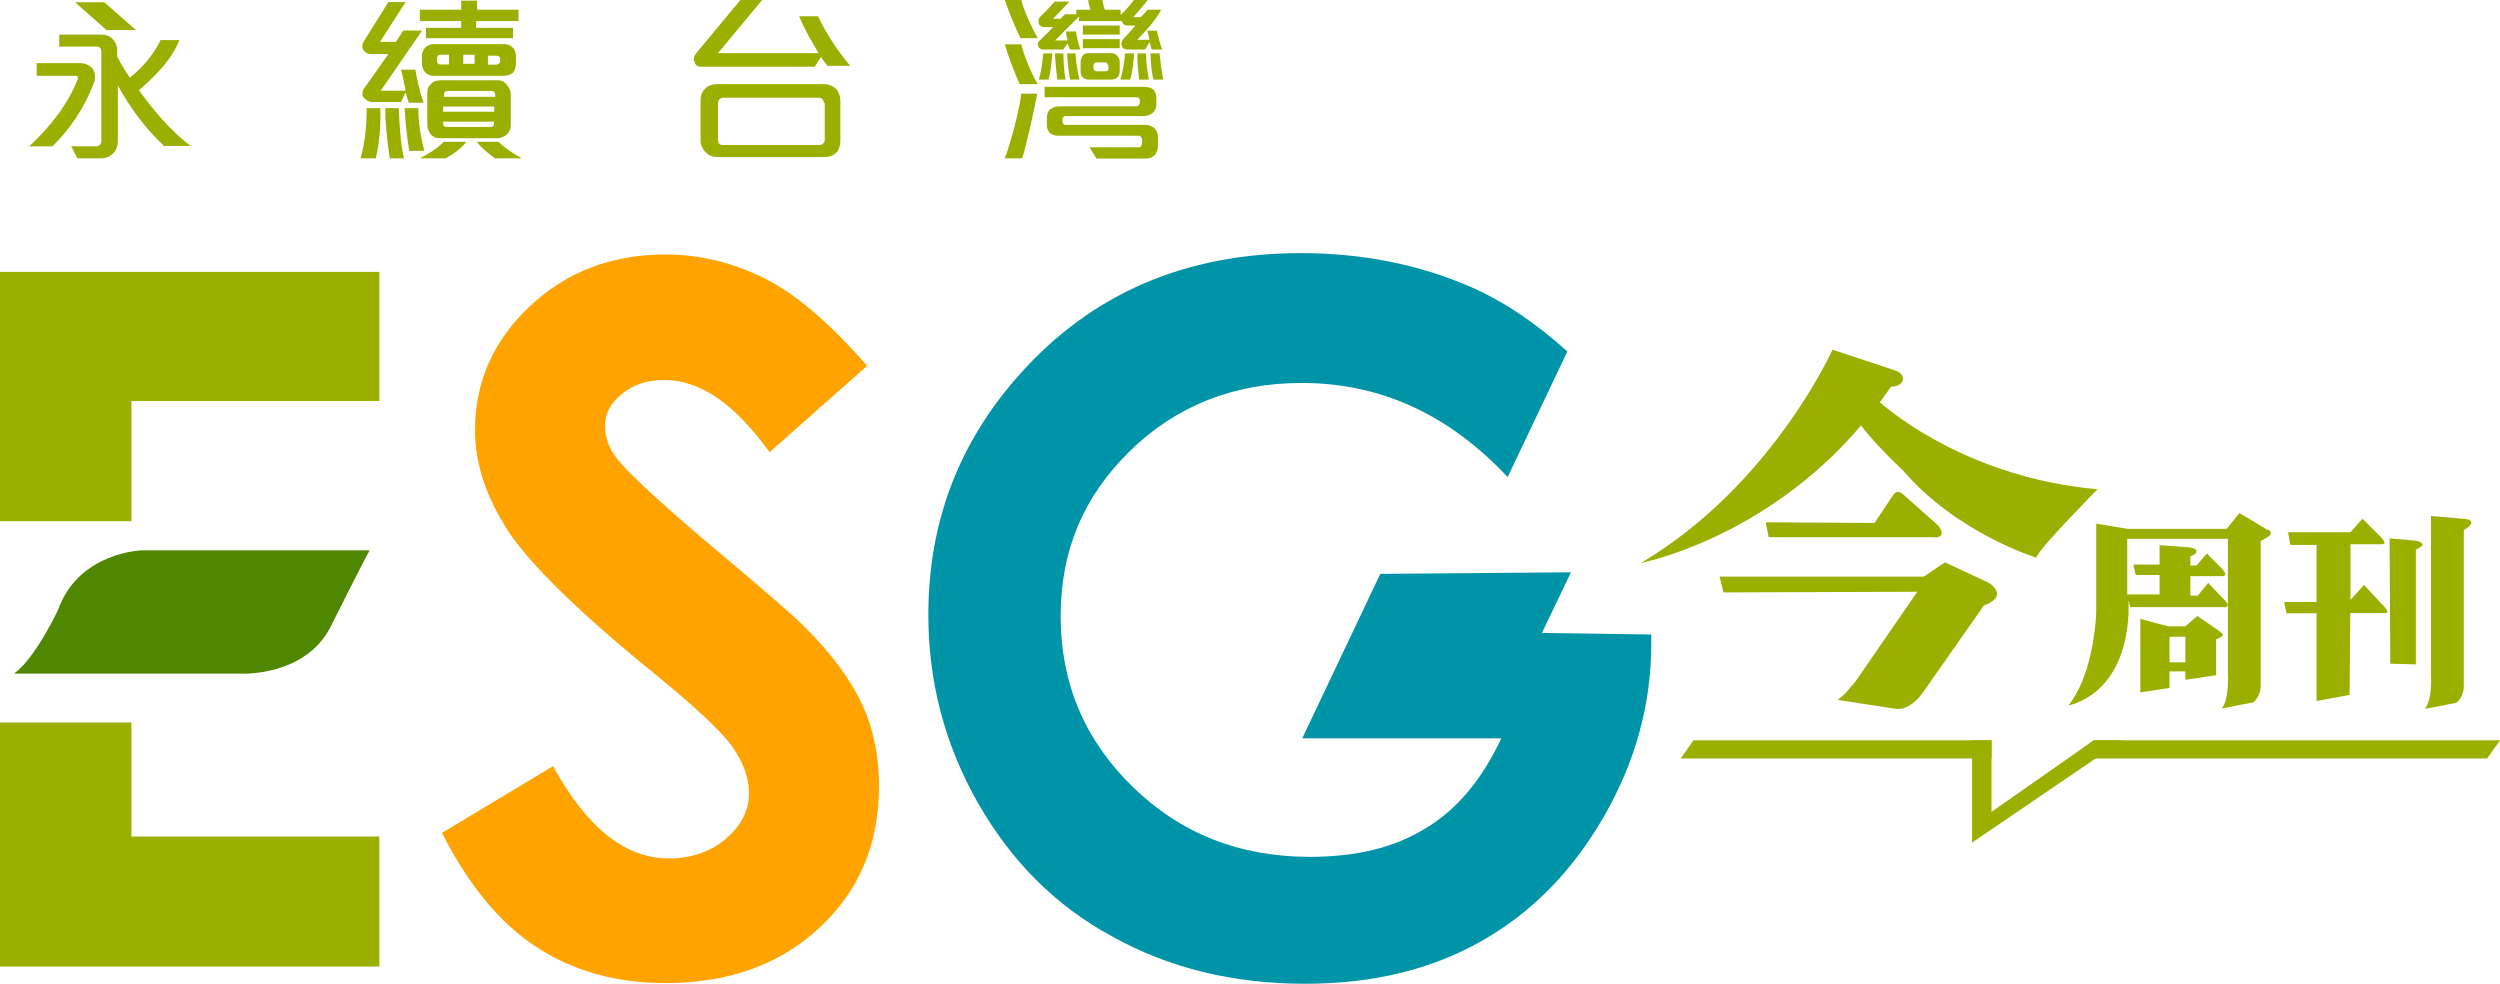 <?xml version="1.0" encoding="UTF-8"?>
<svg id="_圖層_1" data-name="圖層 1" xmlns="http://www.w3.org/2000/svg" viewBox="0 0 110.52 43.49">
  <defs>
    <style>
      .cls-1 {
        fill: #0094a8;
      }

      .cls-2 {
        fill: #ffa300;
      }

      .cls-3 {
        fill: #4f8700;
      }

      .cls-4 {
        fill: #9aaf00;
      }
    </style>
  </defs>
  <g>
    <path class="cls-3" d="M.63,29.78h10.06s2.79.13,3.92-2.06c0,0,1.43-2.86,1.73-3.39H6.27s-2.69.07-3.65,2.49c.03,0-1.03,2.26-1.99,2.95Z"/>
    <path class="cls-2" d="M38.34,16.17l-4.32,3.82c-1.53-2.12-3.05-3.19-4.65-3.19-.76,0-1.39.2-1.89.63-.5.4-.73.86-.73,1.39s.17,1,.53,1.46c.46.6,1.89,1.93,4.28,3.95,2.22,1.86,3.59,3.05,4.05,3.52,1.2,1.2,2.03,2.36,2.52,3.42.5,1.1.73,2.29.73,3.59,0,2.52-.86,4.61-2.62,6.24-1.73,1.63-4.02,2.46-6.81,2.46-2.19,0-4.08-.53-5.71-1.59-1.63-1.06-3.02-2.76-4.18-5.05l4.91-2.95c1.49,2.72,3.19,4.08,5.11,4.08,1,0,1.86-.3,2.52-.86.7-.6,1.03-1.26,1.03-2.03,0-.7-.27-1.39-.76-2.09-.53-.7-1.66-1.76-3.42-3.19-3.35-2.72-5.51-4.85-6.47-6.31-.96-1.49-1.46-2.95-1.46-4.45,0-2.12.8-3.95,2.42-5.48,1.63-1.53,3.62-2.29,6.01-2.29,1.53,0,2.99.37,4.38,1.06,1.39.7,2.89,1.99,4.51,3.85Z"/>
    <path class="cls-1" d="M68.16,27.99l1.29-2.69-8.43.07-3.45,7.27h8.8c-.86,1.83-1.96,3.15-3.35,3.98-1.39.86-3.09,1.26-5.11,1.26-3.12,0-5.71-1.03-7.83-3.09-2.12-2.06-3.19-4.58-3.19-7.54s1.03-5.31,3.05-7.3c2.03-1.99,4.58-3.02,7.6-3.02,3.49,0,6.51,1.39,9.1,4.15l.03-.03,2.62-5.51c-1.39-1.26-2.82-2.22-4.28-2.86-2.32-1-4.81-1.49-7.5-1.49-5.11,0-9.26,1.79-12.45,5.38-2.69,3.02-4.02,6.54-4.02,10.62,0,2.95.73,5.74,2.19,8.3,1.46,2.56,3.42,4.55,5.94,5.91,2.49,1.39,5.34,2.09,8.53,2.09,2.99,0,5.58-.63,7.8-1.89s4.02-3.09,5.41-5.51c1.39-2.42,2.09-4.95,2.09-7.64v-.4l-4.85-.07Z"/>
    <g>
      <polygon class="cls-4" points="5.81 23.04 5.81 17.73 16.77 17.73 16.77 12.02 0 12.02 0 23.04 5.81 23.04"/>
      <polygon class="cls-4" points="5.81 31.94 0 31.94 0 42.73 16.77 42.73 16.77 36.98 5.81 36.98 5.81 31.94"/>
    </g>
  </g>
  <g>
    <g>
      <path class="cls-4" d="M106.77,23.9l-1.13-.1.03,5.54,1.13.03v-5.08c.2-.07.3-.17.3-.23-.07-.1-.17-.13-.33-.17Z"/>
      <path class="cls-4" d="M105.34,26.76l-.83-.9-.6.66v-2.46h1.29c.13,0,.4.03,0-.37h0l-.76-.76-.53.6h-2.76l.1.56h1.16v2.52h-1.43l.1.5h1.33v3.88l1.46-.27.03-3.62h1.43c.13,0,.4.07,0-.37h0Z"/>
      <path class="cls-4" d="M108.96,22.94l-1.49-.13v7.07s.07,1.03-.27,1.46l1.39-.27c.2-.17.33-.43.33-.73v-6.91c.23-.13.33-.23.33-.33,0-.1-.1-.13-.3-.17Z"/>
      <path class="cls-4" d="M98.1,27.89l-.96-.66-.53.46h-.76l-1.23-.33v3.25l1.29-.2v-.73h.7v.37l1.36-.2v-1.59c.2-.07.3-.13.3-.23-.03,0-.07-.07-.17-.13ZM96.61,29.28h-.7v-1.13h.7v1.13Z"/>
      <path class="cls-4" d="M100.26,23.44l-1.26-.76-.56.7h-4.38l-1.39-.23v3.95c-.03.66-.23,2.86-1.23,4.08,0,0,2.49-.37,2.66-4.08h0v-.56l.07.3h4.12c.1.03.33-.03.07-.3h0l-.07-.07-.07-.07-.6-.63-.46.56h-.33v-.86h1.33c.1,0,.43.03,0-.4h0l-.6-.6-.46.53h-.27v-.4c.17-.07.27-.13.27-.23s-.1-.13-.3-.17l-1.33-.1v.86h-1.16l.1.46h1.06v.86h-1.43v-2.46h4.45v6.04s.07,1.03-.27,1.46l1.39-.27c.2-.17.33-.43.33-.73v-6.41l.07-.03c.23-.13.37-.2.37-.3.03-.03,0-.1-.1-.17Z"/>
      <path class="cls-4" d="M83.1,17.79c.17-.23.33-.46.5-.7,0,0,.46.03.53-.33,0,0,.03-.27-.4-.4l-2.72-.9s-2.69,6.01-8.47,9.43c0,0,5.48-1.06,9.73-6.08.2.27.86,1.06,1.86,1.99,2.36,2.76,5.88,3.85,5.88,3.85.27-.56,2.72-3.02,2.72-3.02-5.61-.5-9.06-3.35-9.63-3.85Z"/>
      <path class="cls-4" d="M85.69,23.24l-1.56-1.39s-.27-.27-.46.07l-.8,1.2-4.81-.03.13.66h7.24s.7.1.27-.5Z"/>
      <path class="cls-4" d="M87.91,25.76l-1.93-.9-.93.63h-9.03l.17.7,8.57-.03-2.72,3.95c-.6.7-.46.56-.8.83l2.59.4c.63.07,1.16-.7,1.16-.7l2.72-3.88c.33-.1.5-.3.5-.3.27-.37-.3-.7-.3-.7Z"/>
    </g>
    <g>
      <polygon class="cls-4" points="88.04 32.73 74.86 32.73 74.3 33.53 88.04 33.53 88.04 32.73"/>
      <polygon class="cls-4" points="92.56 32.73 91.46 33.53 109.95 33.53 110.52 32.73 92.56 32.73"/>
      <polygon class="cls-4" points="87.18 37.25 87.18 32.73 88.04 32.73 88.04 35.89 92.56 32.73 93.82 32.73 87.18 37.25"/>
    </g>
  </g>
  <g>
    <path class="cls-4" d="M16.6,7h-.66c.2-.7.27-1.46.27-2.22h.6c.03.76-.03,1.53-.2,2.22ZM18.06,4.51c-.03-.1-.1-.3-.13-.43l-.2.43h-1.26c-.17,0-.3-.1-.4-.2-.07-.13-.07-.3.07-.46l1.03-1.46h-.8c-.13,0-.23-.07-.3-.17s-.07-.23,0-.37l1.1-1.76h.76l-1.13,1.76h.7l.33-.5h.83l-1.83,2.66h1.1c-.03-.2-.13-.66-.2-.93h.63c.07.43.23,1.1.37,1.46h-.66v-.03ZM17.23,7c-.1-.66-.2-1.53-.2-2.22h.6c.03.76.07,1.53.23,2.22h-.63ZM18.09,6.67c-.1-.63-.17-1.26-.2-1.89h.6c0,.56.1,1.26.27,1.89h-.66ZM21.05.93v.3h1.63v.46h-3.85v-.46h1.56v-.3h-1.83v-.5h1.83V.03h.7v.4h1.83v.5h-1.86ZM19.69,7h-1.13c.37-.2.73-.4,1.06-.73h1c-.27.33-.6.56-.93.73ZM22.67,3.22c-.1.07-.2.13-.4.13h-3.15c-.13,0-.23-.07-.3-.13-.1-.1-.17-.23-.17-.4v-.37c0-.13.07-.27.17-.37.1-.07.2-.13.33-.13h3.09c.17,0,.3.03.4.13.13.1.17.27.17.43v.3c0,.13-.03.27-.13.4ZM22.41,5.94c-.1.1-.27.17-.43.17h-2.59c-.13,0-.27-.07-.37-.2-.07-.1-.13-.23-.13-.37v-1.46c0-.17.07-.3.2-.4.1-.1.23-.13.4-.13h2.52c.17,0,.3.07.4.2s.17.27.17.43v1.36c0,.17-.07.3-.17.4ZM19.85,2.42h-.4c-.07,0-.13.07-.13.13v.17c0,.07.07.13.13.13h.4v-.43ZM21.88,4.15c0-.07-.07-.13-.13-.13h-1.99c-.07,0-.13.07-.13.13v.13h2.26v-.13ZM21.88,4.71h-2.29v.23h2.26v-.23h.03ZM21.88,5.38h-2.29v.1c0,.07.07.13.13.13h1.99c.07,0,.13-.07.13-.13v-.1h.03ZM20.98,2.42h-.5v.4h.5v-.4ZM21.88,7c-.27-.2-.6-.46-.8-.73h.96c.27.27.66.53,1.03.73h-1.2ZM22.11,2.59c0-.07-.07-.13-.17-.13h-.37v.4h.37c.07,0,.17-.07.17-.13v-.13Z"/>
    <path class="cls-4" d="M36.62,2.95c-.1-.1-.23-.3-.33-.43l-.27.43h-5.01c-.17,0-.27-.07-.3-.2-.07-.13-.03-.27.07-.4l1.96-2.36h.96l-1.96,2.36h4.45c-.3-.5-.63-1.06-.86-1.63h.83c.37.76.86,1.53,1.43,2.19h-.96v.03ZM36.98,6.74c-.13.13-.3.2-.5.2h-4.78c-.2,0-.37-.07-.5-.2s-.23-.33-.23-.53v-1.79c0-.2.07-.37.2-.5s.3-.2.53-.2h4.75c.2,0,.4.1.53.23.1.13.17.3.17.5v1.76c0,.23-.07.43-.17.53ZM36.42,4.55c0-.13-.1-.23-.23-.23h-4.22c-.1,0-.23.1-.23.23v1.66c0,.1.07.2.2.2h4.32c.07,0,.2-.1.2-.2v-1.66h-.03Z"/>
    <path class="cls-4" d="M45.18,7h-.76c.27-.73.63-2.06.73-2.86h.7c-.13.73-.43,2.09-.66,2.86ZM45.12,1.69C44.92,1.33,44.59.5,44.42,0h.73c.1.43.46,1.23.73,1.69h-.76ZM45.08,3.72c-.2-.43-.53-1.29-.66-1.76h.73c.1.46.46,1.33.73,1.76h-.8ZM46.35,3.52h-.43c.1-.27.17-.8.2-1.16h.4c-.03.37-.07.86-.17,1.16ZM50.26,1.76h.56c-.03-.1-.07-.3-.1-.4h.43c.03.2.13.6.23.83h-.46c-.03-.07-.07-.23-.1-.33l-.2.33h-.76c-.17,0-.23-.07-.27-.17s0-.23.1-.33c.17-.17.4-.43.5-.56h-.27c-.07,0-.13,0-.2-.03-.07-.03-.1-.1-.13-.17h-1.89v-.2c-.23.23-.8.8-1.06,1.06h.56c-.03-.1-.07-.27-.07-.4h.43c.03.2.13.6.2.8h-.46c-.03-.07-.07-.2-.1-.27l-.2.27h-.9c-.1,0-.17-.07-.2-.13-.03-.07-.03-.17.03-.23.2-.2.46-.46.63-.63h-.4c-.1,0-.2-.07-.23-.13-.03-.1-.03-.23.03-.3.17-.17.5-.5.66-.7h.66c-.2.2-.53.56-.73.76h.33c.07-.07.17-.17.2-.2h.5v-.2h.63c-.03-.1-.1-.3-.1-.43h.63c0,.1.07.3.1.43h.7v.23C49.73.5,50,.17,50.13,0h.6c-.13.2-.46.56-.63.76h.33c.1-.1.23-.23.3-.33h.6c-.17.37-.66.93-1.06,1.33ZM51.09,6.81c-.1.13-.27.2-.43.2h-2.19l-.3-.5h2.19c.07,0,.13-.1.13-.17v-.17c0-.07-.07-.17-.13-.17h-3.55c-.17,0-.3-.03-.4-.13s-.13-.2-.13-.37v-.27c0-.2.07-.37.2-.43.1-.07.23-.1.43-.1h3.35c.07,0,.13-.1.13-.17v-.1c0-.07-.07-.13-.13-.13h-4.08v-.46h4.38c.17,0,.33.03.43.13.07.07.13.2.13.33v.33c0,.17-.07.27-.17.37-.1.07-.23.13-.4.13h-3.45c-.07,0-.13.07-.13.13v.13c0,.07.07.13.13.13h3.55c.17,0,.27.07.37.13.1.1.17.23.17.4v.43c0,.1-.03.2-.1.3ZM46.74,3.52c-.03-.27-.1-.86-.1-1.16h.37c0,.3.03.86.1,1.16h-.37ZM47.31,3.52c-.07-.33-.13-.86-.13-1.16h.37c0,.33.1.86.17,1.16h-.4ZM49.4,3.42c-.07.07-.17.1-.3.1h-.93c-.13,0-.23-.03-.3-.1s-.1-.17-.1-.3v-.33c0-.17.03-.27.13-.37.07-.07.17-.07.3-.07h.9c.13,0,.23.03.3.13.07.07.1.17.1.27v.37c0,.13-.03.23-.1.3ZM47.87,1.53v-.4h1.63v.4h-1.63ZM47.87,2.16v-.43h1.63v.4h-1.63v.03ZM48.97,2.89c0-.07-.03-.13-.1-.13h-.4c-.07,0-.13.07-.13.13v.13c0,.07.07.13.13.13h.43c.07,0,.1-.07.1-.1v-.17h-.03ZM49.96,3.52h-.43c.1-.33.2-.86.2-1.16h.4c0,.3-.07.86-.17,1.16ZM50.36,3.52c-.03-.27-.1-.83-.07-1.16h.37c0,.3.07.9.13,1.16h-.43ZM50.99,3.52c-.07-.27-.13-.86-.13-1.16h.4c.03.3.1.86.17,1.16h-.43Z"/>
    <g>
      <path class="cls-4" d="M2.32,6.47h-1.03c.96-.9,1.69-1.83,2.16-2.99,0-.07-.03-.13-.1-.13h-1.73v-.56h1.93c.23,0,.43.1.56.27.1.17.13.4.03.63-.46,1.2-1.1,2.06-1.83,2.79ZM7.27,6.47c-.86-.8-1.53-1.73-2.06-2.69v2.42c0,.27-.07.46-.23.6-.13.13-.3.2-.53.2h-1.03l-.27-.53h1.1c.13,0,.23-.1.23-.23v-3.98c0-.1-.07-.2-.2-.2h-1.66v-.53h1.86c.2,0,.4.07.5.2.13.13.2.3.2.5v.27c.17.33.37.66.56.93.56-.43,1.06-1.03,1.36-1.66h.83c-.33.86-1.06,1.59-1.79,2.22.63.86,1.39,1.79,2.29,2.46h-1.16v.03Z"/>
      <polygon class="cls-4" points="6.01 1.33 4.71 1.33 3.32 .1 4.61 .1 6.01 1.33"/>
    </g>
  </g>
</svg>